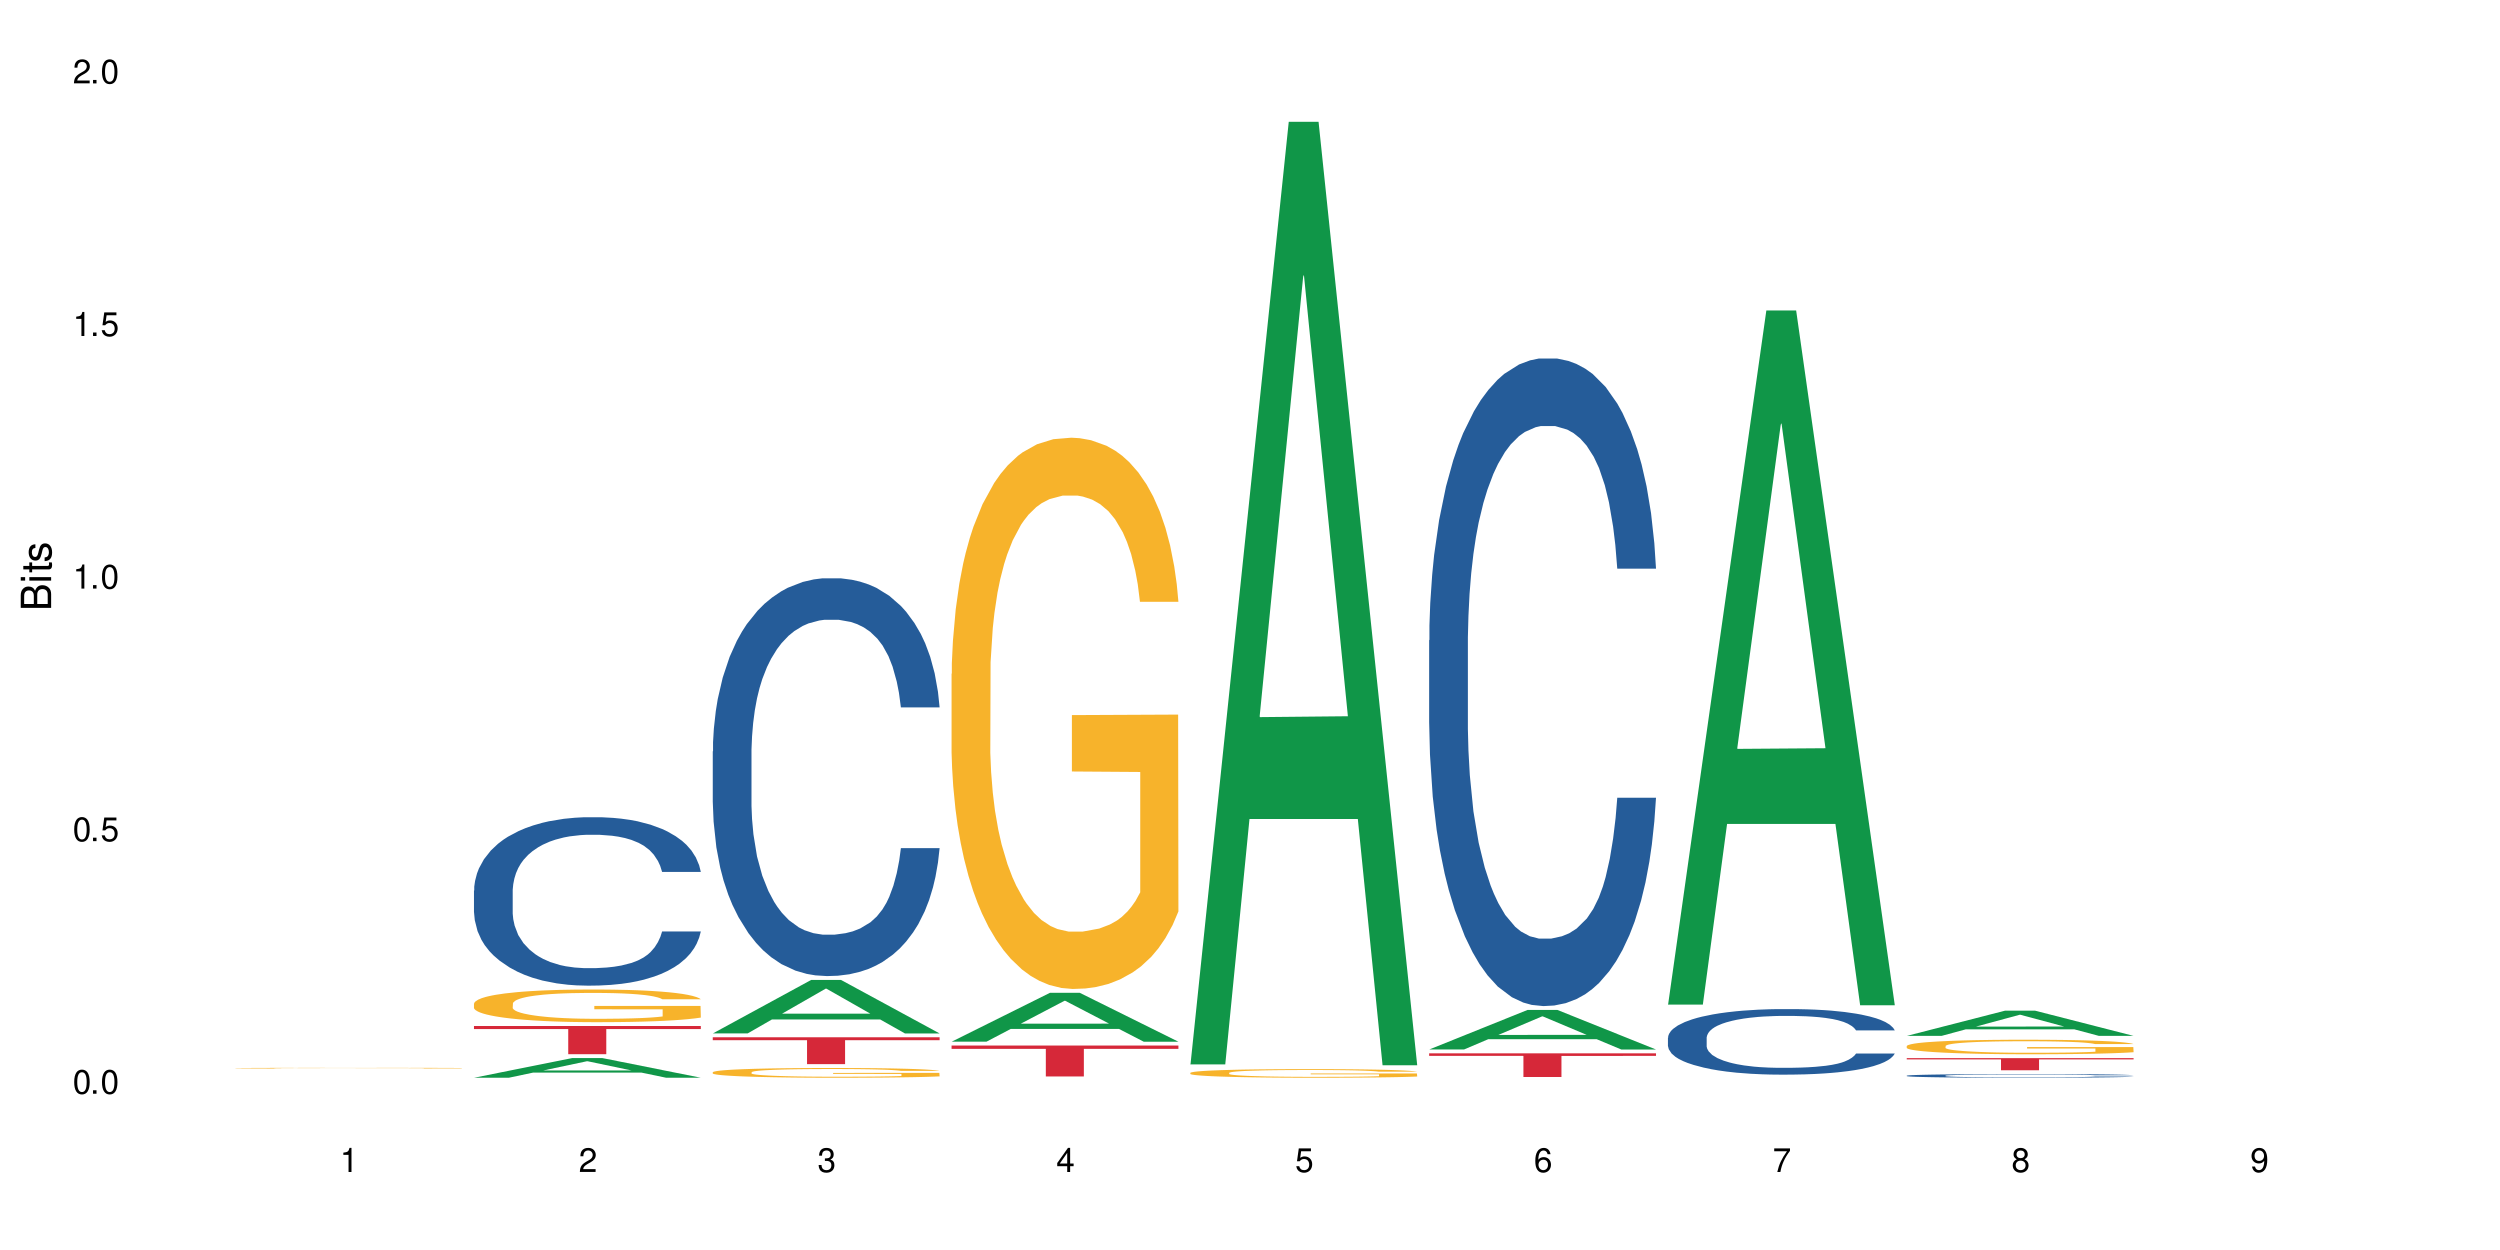 <?xml version="1.0" encoding="UTF-8"?>
<svg xmlns="http://www.w3.org/2000/svg" xmlns:xlink="http://www.w3.org/1999/xlink" width="720" height="360" viewBox="0 0 720 360">
<defs>
<g>
<g id="glyph-0-0">
</g>
<g id="glyph-0-1">
<path d="M 2.641 -6.938 C 2 -6.938 1.422 -6.656 1.078 -6.172 C 0.641 -5.562 0.406 -4.641 0.406 -3.359 C 0.406 -1.016 1.188 0.219 2.641 0.219 C 4.078 0.219 4.859 -1.016 4.859 -3.297 C 4.859 -4.641 4.656 -5.547 4.203 -6.172 C 3.844 -6.656 3.281 -6.938 2.641 -6.938 Z M 2.641 -6.188 C 3.547 -6.188 4 -5.25 4 -3.375 C 4 -1.406 3.562 -0.484 2.625 -0.484 C 1.734 -0.484 1.281 -1.438 1.281 -3.344 C 1.281 -5.25 1.734 -6.188 2.641 -6.188 Z M 2.641 -6.188 "/>
</g>
<g id="glyph-0-2">
<path d="M 1.828 -1 L 0.828 -1 L 0.828 0 L 1.828 0 Z M 1.828 -1 "/>
</g>
<g id="glyph-0-3">
<path d="M 4.562 -6.797 L 1.062 -6.797 L 0.547 -3.094 L 1.328 -3.094 C 1.719 -3.562 2.047 -3.734 2.578 -3.734 C 3.484 -3.734 4.062 -3.109 4.062 -2.094 C 4.062 -1.125 3.484 -0.531 2.578 -0.531 C 1.828 -0.531 1.375 -0.906 1.188 -1.672 L 0.328 -1.672 C 0.453 -1.109 0.547 -0.844 0.75 -0.594 C 1.125 -0.078 1.828 0.219 2.594 0.219 C 3.969 0.219 4.922 -0.781 4.922 -2.219 C 4.922 -3.562 4.031 -4.484 2.719 -4.484 C 2.25 -4.484 1.859 -4.359 1.469 -4.062 L 1.734 -5.969 L 4.562 -5.969 Z M 4.562 -6.797 "/>
</g>
<g id="glyph-0-4">
<path d="M 2.484 -4.938 L 2.484 0 L 3.328 0 L 3.328 -6.938 L 2.766 -6.938 C 2.469 -5.875 2.281 -5.734 0.984 -5.562 L 0.984 -4.938 Z M 2.484 -4.938 "/>
</g>
<g id="glyph-0-5">
<path d="M 4.859 -0.828 L 1.281 -0.828 C 1.359 -1.406 1.672 -1.781 2.5 -2.281 L 3.469 -2.828 C 4.406 -3.344 4.906 -4.062 4.906 -4.906 C 4.906 -5.484 4.672 -6.031 4.266 -6.406 C 3.859 -6.766 3.375 -6.938 2.719 -6.938 C 1.859 -6.938 1.219 -6.625 0.844 -6.031 C 0.609 -5.672 0.5 -5.234 0.484 -4.531 L 1.328 -4.531 C 1.359 -5.016 1.406 -5.281 1.531 -5.516 C 1.75 -5.938 2.188 -6.203 2.703 -6.203 C 3.469 -6.203 4.031 -5.641 4.031 -4.891 C 4.031 -4.344 3.719 -3.859 3.125 -3.516 L 2.234 -3 C 0.812 -2.172 0.406 -1.531 0.328 -0.016 L 4.859 -0.016 Z M 4.859 -0.828 "/>
</g>
<g id="glyph-0-6">
<path d="M 2.125 -3.188 L 2.578 -3.188 C 3.5 -3.188 3.984 -2.766 3.984 -1.922 C 3.984 -1.062 3.469 -0.531 2.594 -0.531 C 1.656 -0.531 1.203 -1 1.156 -2.016 L 0.312 -2.016 C 0.344 -1.453 0.438 -1.094 0.609 -0.781 C 0.953 -0.109 1.625 0.219 2.547 0.219 C 3.953 0.219 4.859 -0.625 4.859 -1.938 C 4.859 -2.828 4.516 -3.297 3.703 -3.594 C 4.344 -3.844 4.656 -4.328 4.656 -5.031 C 4.656 -6.219 3.875 -6.938 2.578 -6.938 C 1.203 -6.938 0.484 -6.172 0.453 -4.703 L 1.297 -4.703 C 1.312 -5.125 1.344 -5.359 1.453 -5.578 C 1.641 -5.969 2.062 -6.203 2.594 -6.203 C 3.344 -6.203 3.797 -5.75 3.797 -5 C 3.797 -4.516 3.609 -4.219 3.25 -4.047 C 3.016 -3.953 2.703 -3.922 2.125 -3.906 Z M 2.125 -3.188 "/>
</g>
<g id="glyph-0-7">
<path d="M 3.141 -1.672 L 3.141 0 L 3.984 0 L 3.984 -1.672 L 4.984 -1.672 L 4.984 -2.438 L 3.984 -2.438 L 3.984 -6.938 L 3.359 -6.938 L 0.266 -2.578 L 0.266 -1.672 Z M 3.141 -2.438 L 1 -2.438 L 3.141 -5.5 Z M 3.141 -2.438 "/>
</g>
<g id="glyph-0-8">
<path d="M 4.781 -5.125 C 4.609 -6.266 3.891 -6.938 2.844 -6.938 C 2.094 -6.938 1.422 -6.578 1.031 -5.953 C 0.594 -5.266 0.406 -4.422 0.406 -3.172 C 0.406 -2 0.578 -1.25 0.984 -0.641 C 1.359 -0.078 1.953 0.219 2.703 0.219 C 3.984 0.219 4.922 -0.75 4.922 -2.094 C 4.922 -3.375 4.062 -4.281 2.844 -4.281 C 2.172 -4.281 1.641 -4.031 1.281 -3.516 C 1.281 -5.234 1.828 -6.188 2.797 -6.188 C 3.391 -6.188 3.797 -5.797 3.938 -5.125 Z M 2.734 -3.531 C 3.547 -3.531 4.062 -2.953 4.062 -2.031 C 4.062 -1.156 3.484 -0.531 2.703 -0.531 C 1.922 -0.531 1.328 -1.188 1.328 -2.078 C 1.328 -2.938 1.906 -3.531 2.734 -3.531 Z M 2.734 -3.531 "/>
</g>
<g id="glyph-0-9">
<path d="M 4.984 -6.797 L 0.438 -6.797 L 0.438 -5.969 L 4.109 -5.969 C 2.5 -3.656 1.828 -2.234 1.328 0 L 2.219 0 C 2.594 -2.172 3.453 -4.047 4.984 -6.094 Z M 4.984 -6.797 "/>
</g>
<g id="glyph-0-10">
<path d="M 3.75 -3.656 C 4.469 -4.094 4.688 -4.438 4.688 -5.078 C 4.688 -6.172 3.844 -6.938 2.641 -6.938 C 1.438 -6.938 0.594 -6.172 0.594 -5.094 C 0.594 -4.438 0.812 -4.094 1.516 -3.656 C 0.734 -3.266 0.359 -2.703 0.359 -1.922 C 0.359 -0.656 1.281 0.219 2.641 0.219 C 3.984 0.219 4.922 -0.656 4.922 -1.922 C 4.922 -2.703 4.531 -3.266 3.75 -3.656 Z M 2.641 -6.188 C 3.359 -6.188 3.812 -5.75 3.812 -5.062 C 3.812 -4.406 3.344 -3.984 2.641 -3.984 C 1.922 -3.984 1.453 -4.406 1.453 -5.078 C 1.453 -5.75 1.922 -6.188 2.641 -6.188 Z M 2.641 -3.266 C 3.484 -3.266 4.062 -2.719 4.062 -1.906 C 4.062 -1.078 3.484 -0.531 2.625 -0.531 C 1.797 -0.531 1.219 -1.094 1.219 -1.906 C 1.219 -2.719 1.781 -3.266 2.641 -3.266 Z M 2.641 -3.266 "/>
</g>
<g id="glyph-0-11">
<path d="M 0.516 -1.578 C 0.672 -0.453 1.406 0.219 2.438 0.219 C 3.188 0.219 3.859 -0.141 4.266 -0.766 C 4.688 -1.453 4.891 -2.297 4.891 -3.547 C 4.891 -4.719 4.703 -5.453 4.312 -6.078 C 3.938 -6.641 3.344 -6.938 2.594 -6.938 C 1.297 -6.938 0.359 -5.969 0.359 -4.625 C 0.359 -3.344 1.234 -2.453 2.453 -2.453 C 3.094 -2.453 3.578 -2.672 4.016 -3.203 C 4 -1.484 3.469 -0.531 2.5 -0.531 C 1.906 -0.531 1.484 -0.906 1.359 -1.578 Z M 2.578 -6.203 C 3.375 -6.203 3.969 -5.531 3.969 -4.641 C 3.969 -3.797 3.391 -3.188 2.547 -3.188 C 1.734 -3.188 1.234 -3.766 1.234 -4.688 C 1.234 -5.562 1.797 -6.203 2.578 -6.203 Z M 2.578 -6.203 "/>
</g>
<g id="glyph-1-0">
</g>
<g id="glyph-1-1">
<path d="M 0 -0.953 L 0 -4.891 C 0 -5.719 -0.234 -6.344 -0.734 -6.797 C -1.188 -7.234 -1.812 -7.469 -2.5 -7.469 C -3.547 -7.469 -4.188 -7 -4.625 -5.875 C -4.984 -6.688 -5.625 -7.094 -6.531 -7.094 C -7.172 -7.094 -7.734 -6.859 -8.141 -6.391 C -8.562 -5.922 -8.75 -5.344 -8.75 -4.5 L -8.75 -0.953 Z M -4.984 -2.062 L -7.766 -2.062 L -7.766 -4.219 C -7.766 -4.844 -7.688 -5.203 -7.453 -5.5 C -7.219 -5.812 -6.859 -5.969 -6.375 -5.969 C -5.891 -5.969 -5.531 -5.812 -5.297 -5.5 C -5.062 -5.203 -4.984 -4.844 -4.984 -4.219 Z M -0.984 -2.062 L -4 -2.062 L -4 -4.781 C -4 -5.766 -3.438 -6.359 -2.484 -6.359 C -1.547 -6.359 -0.984 -5.766 -0.984 -4.781 Z M -0.984 -2.062 "/>
</g>
<g id="glyph-1-2">
<path d="M -6.281 -1.797 L -6.281 -0.797 L 0 -0.797 L 0 -1.797 Z M -8.75 -1.797 L -8.75 -0.797 L -7.484 -0.797 L -7.484 -1.797 Z M -8.75 -1.797 "/>
</g>
<g id="glyph-1-3">
<path d="M -6.281 -3.047 L -6.281 -2.016 L -8.016 -2.016 L -8.016 -1.016 L -6.281 -1.016 L -6.281 -0.172 L -5.469 -0.172 L -5.469 -1.016 L -0.719 -1.016 C -0.078 -1.016 0.281 -1.453 0.281 -2.234 C 0.281 -2.5 0.25 -2.719 0.188 -3.047 L -0.641 -3.047 C -0.609 -2.906 -0.594 -2.766 -0.594 -2.562 C -0.594 -2.141 -0.719 -2.016 -1.156 -2.016 L -5.469 -2.016 L -5.469 -3.047 Z M -6.281 -3.047 "/>
</g>
<g id="glyph-1-4">
<path d="M -4.531 -5.25 C -5.766 -5.25 -6.469 -4.422 -6.469 -2.969 C -6.469 -1.516 -5.719 -0.562 -4.547 -0.562 C -3.562 -0.562 -3.094 -1.062 -2.734 -2.562 L -2.516 -3.484 C -2.344 -4.188 -2.094 -4.469 -1.641 -4.469 C -1.047 -4.469 -0.641 -3.875 -0.641 -3 C -0.641 -2.453 -0.797 -2 -1.062 -1.75 C -1.25 -1.594 -1.422 -1.531 -1.875 -1.469 L -1.875 -0.406 C -0.422 -0.453 0.281 -1.266 0.281 -2.922 C 0.281 -4.5 -0.5 -5.516 -1.719 -5.516 C -2.656 -5.516 -3.172 -4.984 -3.469 -3.734 L -3.703 -2.766 C -3.891 -1.953 -4.156 -1.609 -4.594 -1.609 C -5.188 -1.609 -5.547 -2.125 -5.547 -2.938 C -5.547 -3.75 -5.203 -4.172 -4.531 -4.203 Z M -4.531 -5.25 "/>
</g>
</g>
</defs>
<rect x="-72" y="-36" width="864" height="432" fill="rgb(100%, 100%, 100%)" fill-opacity="1"/>
<path fill-rule="nonzero" fill="rgb(96.863%, 70.196%, 16.863%)" fill-opacity="1" d="M 67.73 307.629 L 67.812 307.629 L 67.812 307.625 L 68.129 307.613 L 68.926 307.602 L 69.961 307.59 L 71.078 307.582 L 71.793 307.578 L 72.988 307.57 L 74.023 307.566 L 76.656 307.559 L 80 307.547 L 81.832 307.543 L 83.906 307.539 L 86.852 307.535 L 88.207 307.535 L 92.352 307.531 L 97.051 307.531 L 102.23 307.527 L 104.621 307.531 L 112.348 307.531 L 114.898 307.535 L 116.891 307.535 L 118.961 307.539 L 121.512 307.543 L 123.902 307.547 L 125.816 307.555 L 127.727 307.559 L 129.32 307.566 L 130.676 307.574 L 131.871 307.582 L 132.586 307.59 L 133.066 307.598 L 121.988 307.598 L 121.352 307.59 L 120.637 307.586 L 119.441 307.578 L 117.051 307.57 L 114.82 307.562 L 112.906 307.559 L 110.516 307.559 L 108.207 307.555 L 93.707 307.555 L 92.113 307.559 L 89.879 307.562 L 88.527 307.562 L 87.73 307.566 L 85.34 307.57 L 83.746 307.578 L 82.871 307.582 L 81.754 307.59 L 80.957 307.594 L 80.082 307.602 L 79.602 307.609 L 78.965 307.621 L 78.887 307.66 L 79.125 307.668 L 79.602 307.676 L 80.238 307.684 L 82.152 307.699 L 83.824 307.707 L 85.258 307.711 L 86.375 307.715 L 88.527 307.723 L 89.402 307.723 L 91.473 307.727 L 93.625 307.73 L 96.254 307.734 L 110.277 307.734 L 113.305 307.73 L 116.73 307.73 L 118.406 307.727 L 119.602 307.727 L 120.715 307.723 L 122.07 307.719 L 122.07 307.668 L 102.391 307.668 L 102.391 307.645 L 132.984 307.645 L 133.066 307.727 L 131.391 307.73 L 129.32 307.738 L 127.328 307.742 L 125.258 307.746 L 122.309 307.75 L 119.918 307.754 L 116.254 307.754 L 112.906 307.758 L 95.855 307.758 L 93.066 307.754 L 90.52 307.754 L 87.969 307.75 L 84.781 307.746 L 82.711 307.742 L 78.406 307.734 L 76.496 307.727 L 75.219 307.723 L 73.945 307.719 L 72.59 307.711 L 71.316 307.703 L 70.359 307.699 L 69.484 307.691 L 68.211 307.676 L 67.891 307.668 L 67.73 307.66 Z M 67.73 307.629 "/>
<path fill-rule="nonzero" fill="rgb(6.275%, 58.824%, 28.235%)" fill-opacity="1" d="M 136.504 310.387 L 136.574 310.379 L 164.844 304.715 L 173.43 304.715 L 201.836 310.391 L 191.855 310.391 L 184.738 308.91 L 153.535 308.91 L 146.555 310.387 L 136.504 310.387 L 156.535 308.297 L 181.875 308.289 L 169.242 305.641 L 169.102 305.637 L 168.961 305.652 L 156.469 308.289 L 156.535 308.297 Z M 136.504 310.387 "/>
<path fill-rule="nonzero" fill="rgb(14.51%, 36.078%, 60%)" fill-opacity="1" d="M 136.504 256.477 L 136.582 256.434 L 136.582 255.367 L 136.824 253.684 L 137.379 251.555 L 137.938 250.094 L 139.371 247.477 L 141.363 244.949 L 143.434 243 L 144.949 241.848 L 146.305 240.961 L 149.41 239.32 L 151.402 238.477 L 153.555 237.723 L 156.184 236.969 L 158.098 236.527 L 162.398 235.816 L 165.586 235.508 L 168.055 235.375 L 173.395 235.375 L 176.582 235.551 L 178.891 235.773 L 181.441 236.129 L 183.594 236.527 L 187.336 237.504 L 190.684 238.742 L 192.195 239.453 L 194.586 240.828 L 196.418 242.156 L 197.695 243.309 L 199.129 244.949 L 200.402 246.945 L 201.359 249.207 L 201.836 251.113 L 190.684 251.113 L 190.125 249.34 L 189.488 247.965 L 188.293 246.148 L 187.098 244.863 L 185.426 243.574 L 183.91 242.734 L 181.84 241.891 L 180.008 241.359 L 178.094 240.961 L 176.262 240.695 L 172.758 240.43 L 168.691 240.43 L 167.18 240.516 L 164.07 240.871 L 162.398 241.184 L 160.008 241.805 L 158.336 242.379 L 156.344 243.266 L 154.988 244.02 L 153.316 245.172 L 152.121 246.191 L 150.766 247.656 L 149.969 248.762 L 149.25 250.004 L 148.613 251.469 L 148.137 253.02 L 147.816 254.66 L 147.66 256.254 L 147.66 263.125 L 147.816 264.723 L 148.215 266.586 L 149.25 269.289 L 150.766 271.637 L 152.52 273.5 L 154.191 274.832 L 155.148 275.449 L 156.422 276.16 L 158.414 277.047 L 161.281 277.934 L 162.957 278.289 L 165.504 278.645 L 168.137 278.82 L 171.641 278.82 L 174.746 278.645 L 176.82 278.422 L 178.973 278.066 L 181.918 277.312 L 183.75 276.602 L 185.344 275.762 L 186.539 274.918 L 187.336 274.211 L 188.531 272.836 L 189.488 271.328 L 190.203 269.777 L 190.684 268.27 L 201.836 268.27 L 201.359 270.043 L 200.645 271.77 L 199.926 273.059 L 198.809 274.609 L 197.535 275.984 L 195.703 277.535 L 194.188 278.555 L 192.195 279.664 L 190.363 280.504 L 188.371 281.258 L 185.426 282.145 L 183.512 282.59 L 181.441 282.988 L 178.973 283.344 L 175.863 283.652 L 172.516 283.828 L 169.41 283.875 L 166.062 283.785 L 163.594 283.609 L 160.328 283.207 L 156.262 282.41 L 153.316 281.57 L 151.004 280.727 L 149.012 279.84 L 146.781 278.645 L 143.914 276.691 L 142.16 275.184 L 140.965 273.945 L 139.609 272.215 L 138.656 270.664 L 137.539 268.18 L 136.742 265.031 L 136.504 262.594 Z M 136.504 256.477 "/>
<path fill-rule="nonzero" fill="rgb(96.863%, 70.196%, 16.863%)" fill-opacity="1" d="M 136.504 289.008 L 136.582 289 L 136.582 288.828 L 136.902 288.441 L 137.699 287.91 L 138.734 287.473 L 139.852 287.129 L 140.566 286.949 L 141.762 286.691 L 142.797 286.5 L 145.426 286.113 L 148.773 285.754 L 150.605 285.598 L 152.68 285.453 L 155.625 285.289 L 156.98 285.23 L 161.125 285.09 L 165.824 285.004 L 171.004 284.98 L 173.395 284.988 L 176.66 285.023 L 181.121 285.117 L 183.672 285.203 L 185.664 285.289 L 187.734 285.402 L 190.285 285.574 L 192.676 285.777 L 194.586 285.984 L 196.5 286.242 L 198.094 286.52 L 199.449 286.82 L 200.645 287.18 L 201.359 287.48 L 201.836 287.781 L 190.762 287.781 L 190.125 287.48 L 189.41 287.25 L 188.215 286.965 L 187.02 286.758 L 185.824 286.594 L 183.594 286.371 L 181.68 286.234 L 179.289 286.113 L 176.98 286.035 L 174.348 285.984 L 172.758 285.969 L 168.535 285.969 L 164.707 286.027 L 162.477 286.098 L 160.883 286.164 L 158.652 286.293 L 157.301 286.398 L 156.504 286.465 L 154.113 286.734 L 152.52 286.973 L 151.641 287.137 L 150.527 287.395 L 149.73 287.625 L 148.852 287.969 L 148.375 288.227 L 147.738 288.812 L 147.66 290.359 L 147.898 290.684 L 148.375 291.039 L 149.012 291.348 L 149.969 291.672 L 150.926 291.922 L 152.598 292.258 L 154.031 292.48 L 155.148 292.629 L 157.301 292.859 L 158.176 292.938 L 160.246 293.09 L 162.398 293.211 L 165.027 293.316 L 167.02 293.367 L 170.207 293.41 L 174.27 293.41 L 179.051 293.359 L 182.078 293.289 L 184.148 293.219 L 185.504 293.16 L 187.176 293.066 L 188.371 292.98 L 189.488 292.887 L 190.844 292.738 L 190.844 290.684 L 171.164 290.676 L 171.164 289.715 L 201.758 289.707 L 201.836 293.066 L 200.164 293.297 L 198.094 293.52 L 196.102 293.691 L 194.031 293.84 L 191.082 294.004 L 188.691 294.105 L 185.027 294.227 L 181.68 294.305 L 178.176 294.355 L 175.066 294.379 L 171.402 294.391 L 168.137 294.371 L 164.629 294.32 L 161.84 294.25 L 159.289 294.164 L 156.742 294.055 L 153.555 293.875 L 151.484 293.727 L 149.332 293.547 L 147.18 293.332 L 145.27 293.102 L 143.992 292.918 L 142.719 292.715 L 141.363 292.457 L 140.09 292.164 L 139.133 291.898 L 138.258 291.598 L 137.617 291.312 L 136.98 290.926 L 136.664 290.617 L 136.504 290.352 Z M 136.504 289.008 "/>
<path fill-rule="nonzero" fill="rgb(83.922%, 15.686%, 22.353%)" fill-opacity="1" d="M 136.504 295.496 L 201.836 295.496 L 201.836 296.363 L 174.609 296.371 L 174.609 303.609 L 163.652 303.609 L 163.652 296.379 L 163.496 296.363 L 136.504 296.363 Z M 136.504 295.496 "/>
<path fill-rule="nonzero" fill="rgb(6.275%, 58.824%, 28.235%)" fill-opacity="1" d="M 205.277 297.621 L 205.348 297.605 L 233.617 282.219 L 242.203 282.219 L 270.609 297.637 L 260.629 297.637 L 253.508 293.613 L 222.309 293.613 L 215.328 297.621 L 205.277 297.621 L 225.309 291.945 L 250.648 291.934 L 238.012 284.738 L 237.875 284.723 L 237.734 284.766 L 225.238 291.934 L 225.309 291.945 Z M 205.277 297.621 "/>
<path fill-rule="nonzero" fill="rgb(14.51%, 36.078%, 60%)" fill-opacity="1" d="M 205.277 216.402 L 205.355 216.297 L 205.355 213.785 L 205.594 209.805 L 206.152 204.777 L 206.711 201.324 L 208.145 195.145 L 210.137 189.176 L 212.207 184.57 L 213.723 181.848 L 215.078 179.754 L 218.184 175.879 L 220.176 173.887 L 222.328 172.109 L 224.957 170.328 L 226.867 169.281 L 231.172 167.605 L 234.359 166.871 L 236.828 166.559 L 242.168 166.559 L 245.352 166.977 L 247.664 167.5 L 250.215 168.34 L 252.363 169.281 L 256.109 171.586 L 259.457 174.516 L 260.969 176.191 L 263.359 179.438 L 265.191 182.578 L 266.469 185.301 L 267.902 189.176 L 269.176 193.887 L 270.133 199.23 L 270.609 203.73 L 259.457 203.73 L 258.898 199.543 L 258.262 196.297 L 257.066 192.004 L 255.871 188.969 L 254.195 185.93 L 252.684 183.941 L 250.613 181.953 L 248.777 180.695 L 246.867 179.754 L 245.035 179.125 L 241.527 178.496 L 237.465 178.496 L 235.953 178.707 L 232.844 179.543 L 231.172 180.277 L 228.781 181.742 L 227.109 183.102 L 225.117 185.199 L 223.762 186.977 L 222.09 189.699 L 220.895 192.109 L 219.539 195.562 L 218.742 198.18 L 218.023 201.113 L 217.387 204.57 L 216.91 208.234 L 216.59 212.109 L 216.43 215.879 L 216.43 232.109 L 216.59 235.879 L 216.988 240.277 L 218.023 246.664 L 219.539 252.211 L 221.293 256.609 L 222.965 259.754 L 223.922 261.219 L 225.195 262.895 L 227.188 264.988 L 230.055 267.082 L 231.73 267.918 L 234.277 268.758 L 236.906 269.176 L 240.414 269.176 L 243.52 268.758 L 245.594 268.234 L 247.742 267.395 L 250.691 265.617 L 252.523 263.941 L 254.117 261.949 L 255.312 259.961 L 256.109 258.285 L 257.305 255.039 L 258.262 251.48 L 258.977 247.816 L 259.457 244.254 L 270.609 244.254 L 270.133 248.441 L 269.414 252.527 L 268.699 255.562 L 267.582 259.227 L 266.309 262.473 L 264.477 266.141 L 262.961 268.547 L 260.969 271.164 L 259.137 273.156 L 257.145 274.934 L 254.195 277.031 L 252.285 278.078 L 250.215 279.02 L 247.742 279.855 L 244.637 280.59 L 241.289 281.008 L 238.184 281.113 L 234.836 280.902 L 232.367 280.484 L 229.098 279.543 L 225.035 277.656 L 222.09 275.668 L 219.777 273.68 L 217.785 271.586 L 215.555 268.758 L 212.688 264.148 L 210.934 260.59 L 209.738 257.656 L 208.383 253.574 L 207.426 249.91 L 206.312 244.047 L 205.516 236.609 L 205.277 230.852 Z M 205.277 216.402 "/>
<path fill-rule="nonzero" fill="rgb(96.863%, 70.196%, 16.863%)" fill-opacity="1" d="M 205.277 308.785 L 205.355 308.781 L 205.355 308.73 L 205.676 308.617 L 206.473 308.457 L 207.508 308.328 L 208.621 308.223 L 209.34 308.172 L 210.535 308.094 L 211.57 308.035 L 214.199 307.922 L 217.547 307.812 L 219.379 307.77 L 221.449 307.723 L 224.398 307.676 L 225.754 307.656 L 229.895 307.617 L 234.598 307.59 L 239.777 307.582 L 242.168 307.586 L 245.434 307.598 L 249.895 307.625 L 252.445 307.648 L 254.438 307.676 L 256.508 307.707 L 259.059 307.762 L 261.449 307.82 L 263.359 307.883 L 265.273 307.961 L 266.867 308.043 L 268.219 308.133 L 269.414 308.238 L 270.133 308.328 L 270.609 308.418 L 259.535 308.418 L 258.898 308.328 L 258.18 308.262 L 256.984 308.176 L 255.789 308.113 L 254.594 308.066 L 252.363 308 L 250.453 307.957 L 248.062 307.922 L 245.75 307.898 L 243.121 307.883 L 241.527 307.879 L 237.305 307.879 L 233.48 307.895 L 231.25 307.918 L 229.656 307.938 L 227.426 307.977 L 226.07 308.008 L 225.273 308.027 L 222.883 308.105 L 221.293 308.18 L 220.414 308.227 L 219.301 308.305 L 218.504 308.371 L 217.625 308.477 L 217.148 308.551 L 216.512 308.727 L 216.43 309.188 L 216.672 309.285 L 217.148 309.391 L 217.785 309.484 L 218.742 309.582 L 219.699 309.656 L 221.371 309.754 L 222.805 309.82 L 223.922 309.863 L 226.07 309.934 L 226.949 309.957 L 229.02 310.004 L 231.172 310.039 L 233.801 310.07 L 235.793 310.086 L 238.98 310.098 L 243.043 310.098 L 247.824 310.082 L 250.852 310.062 L 252.922 310.043 L 254.277 310.023 L 255.949 309.996 L 257.145 309.969 L 258.262 309.941 L 259.613 309.898 L 259.613 309.285 L 239.934 309.281 L 239.934 308.996 L 270.531 308.992 L 270.609 309.996 L 268.938 310.066 L 266.867 310.133 L 264.875 310.184 L 262.801 310.227 L 259.855 310.273 L 257.465 310.305 L 253.801 310.344 L 250.453 310.363 L 246.945 310.379 L 243.84 310.387 L 240.176 310.391 L 236.906 310.387 L 233.402 310.371 L 230.613 310.352 L 228.062 310.324 L 225.516 310.289 L 222.328 310.238 L 220.254 310.191 L 218.105 310.141 L 215.953 310.074 L 214.039 310.008 L 212.766 309.953 L 211.492 309.891 L 210.137 309.812 L 208.863 309.727 L 207.906 309.648 L 207.027 309.559 L 206.391 309.473 L 205.754 309.355 L 205.438 309.266 L 205.277 309.188 Z M 205.277 308.785 "/>
<path fill-rule="nonzero" fill="rgb(83.922%, 15.686%, 22.353%)" fill-opacity="1" d="M 205.277 298.742 L 270.609 298.742 L 270.609 299.57 L 243.383 299.578 L 243.383 306.477 L 232.426 306.477 L 232.426 299.586 L 232.266 299.57 L 205.277 299.57 Z M 205.277 298.742 "/>
<path fill-rule="nonzero" fill="rgb(6.275%, 58.824%, 28.235%)" fill-opacity="1" d="M 274.051 300.004 L 274.117 299.988 L 302.387 285.93 L 310.973 285.93 L 339.383 300.016 L 329.402 300.016 L 322.281 296.34 L 291.082 296.34 L 284.102 300.004 L 274.051 300.004 L 294.082 294.82 L 319.422 294.805 L 306.785 288.23 L 306.645 288.219 L 306.508 288.258 L 294.012 294.805 L 294.082 294.82 Z M 274.051 300.004 "/>
<path fill-rule="nonzero" fill="rgb(96.863%, 70.196%, 16.863%)" fill-opacity="1" d="M 274.051 194.059 L 274.129 193.914 L 274.129 191.012 L 274.449 184.488 L 275.246 175.5 L 276.281 168.105 L 277.395 162.305 L 278.113 159.258 L 279.309 154.91 L 280.344 151.719 L 282.973 145.195 L 286.32 139.105 L 288.152 136.496 L 290.223 134.031 L 293.172 131.273 L 294.527 130.262 L 298.668 127.941 L 303.371 126.488 L 308.547 126.055 L 310.938 126.199 L 314.207 126.781 L 318.668 128.375 L 321.219 129.824 L 323.207 131.273 L 325.281 133.16 L 327.832 136.059 L 330.219 139.539 L 332.133 143.02 L 334.043 147.371 L 335.637 152.008 L 336.992 157.086 L 338.188 163.176 L 338.906 168.25 L 339.383 173.324 L 328.309 173.324 L 327.672 168.25 L 326.953 164.332 L 325.758 159.551 L 324.562 156.07 L 323.367 153.312 L 321.137 149.543 L 319.227 147.223 L 316.836 145.195 L 314.523 143.891 L 311.895 143.02 L 310.301 142.73 L 306.078 142.73 L 302.254 143.746 L 300.023 144.906 L 298.43 146.062 L 296.199 148.238 L 294.844 149.98 L 294.047 151.141 L 291.656 155.633 L 290.062 159.695 L 289.188 162.449 L 288.07 166.797 L 287.273 170.715 L 286.398 176.512 L 285.922 180.863 L 285.285 190.723 L 285.203 216.824 L 285.441 222.332 L 285.922 228.277 L 286.559 233.496 L 287.516 239.008 L 288.469 243.211 L 290.145 248.867 L 291.578 252.637 L 292.691 255.102 L 294.844 259.016 L 295.723 260.32 L 297.793 262.93 L 299.945 264.961 L 302.574 266.699 L 304.566 267.57 L 307.75 268.297 L 311.816 268.297 L 316.598 267.426 L 319.625 266.266 L 321.695 265.105 L 323.051 264.09 L 324.723 262.496 L 325.918 261.047 L 327.035 259.449 L 328.387 256.984 L 328.387 222.332 L 308.707 222.188 L 308.707 205.949 L 339.305 205.801 L 339.383 262.496 L 337.711 266.41 L 335.637 270.18 L 333.645 273.082 L 331.574 275.547 L 328.625 278.301 L 326.238 280.039 L 322.57 282.07 L 319.227 283.375 L 315.719 284.246 L 312.613 284.68 L 308.945 284.824 L 305.68 284.535 L 302.176 283.664 L 299.387 282.504 L 296.836 281.055 L 294.285 279.172 L 291.102 276.125 L 289.027 273.66 L 286.875 270.617 L 284.727 266.992 L 282.812 263.074 L 281.539 260.031 L 280.266 256.551 L 278.91 252.203 L 277.633 247.27 L 276.68 242.777 L 275.801 237.703 L 275.164 232.918 L 274.527 226.391 L 274.207 221.172 L 274.051 216.676 Z M 274.051 194.059 "/>
<path fill-rule="nonzero" fill="rgb(83.922%, 15.686%, 22.353%)" fill-opacity="1" d="M 274.051 301.121 L 339.383 301.121 L 339.383 302.074 L 312.152 302.082 L 312.152 310.02 L 301.199 310.02 L 301.199 302.09 L 301.039 302.074 L 274.051 302.074 Z M 274.051 301.121 "/>
<path fill-rule="nonzero" fill="rgb(6.275%, 58.824%, 28.235%)" fill-opacity="1" d="M 342.82 306.543 L 342.891 306.285 L 371.16 35.086 L 379.746 35.086 L 408.156 306.797 L 398.176 306.797 L 391.055 235.871 L 359.852 235.871 L 352.875 306.543 L 342.82 306.543 L 362.855 206.531 L 388.191 206.277 L 375.559 79.48 L 375.418 79.223 L 375.281 79.988 L 362.785 206.277 L 362.855 206.531 Z M 342.82 306.543 "/>
<path fill-rule="nonzero" fill="rgb(96.863%, 70.196%, 16.863%)" fill-opacity="1" d="M 342.82 308.969 L 342.902 308.965 L 342.902 308.922 L 343.219 308.82 L 344.016 308.676 L 345.051 308.562 L 346.168 308.473 L 346.887 308.422 L 348.082 308.355 L 349.117 308.305 L 351.746 308.203 L 355.094 308.109 L 356.926 308.066 L 358.996 308.027 L 361.945 307.984 L 363.297 307.969 L 367.441 307.934 L 372.141 307.91 L 377.32 307.902 L 379.711 307.906 L 382.977 307.914 L 387.441 307.938 L 389.988 307.961 L 391.98 307.984 L 394.055 308.016 L 396.602 308.059 L 398.992 308.113 L 400.906 308.168 L 402.816 308.238 L 404.41 308.309 L 405.766 308.391 L 406.961 308.484 L 407.68 308.562 L 408.156 308.645 L 397.082 308.645 L 396.445 308.562 L 395.727 308.504 L 394.531 308.43 L 393.336 308.375 L 392.141 308.332 L 389.91 308.27 L 387.996 308.234 L 385.609 308.203 L 383.297 308.184 L 380.668 308.168 L 379.074 308.164 L 374.852 308.164 L 371.027 308.18 L 368.797 308.199 L 367.203 308.215 L 364.973 308.25 L 363.617 308.277 L 362.82 308.297 L 360.43 308.367 L 358.836 308.43 L 357.961 308.473 L 356.844 308.543 L 356.047 308.602 L 355.172 308.695 L 354.695 308.762 L 354.055 308.918 L 353.977 309.324 L 354.215 309.41 L 354.695 309.504 L 355.332 309.586 L 356.285 309.672 L 357.242 309.738 L 358.918 309.828 L 360.352 309.887 L 361.465 309.926 L 363.617 309.984 L 364.492 310.008 L 366.566 310.047 L 368.715 310.078 L 371.344 310.105 L 373.336 310.121 L 376.523 310.133 L 380.59 310.133 L 385.367 310.117 L 388.395 310.102 L 390.469 310.082 L 391.824 310.066 L 393.496 310.039 L 394.691 310.02 L 395.805 309.992 L 397.16 309.953 L 397.16 309.41 L 377.48 309.41 L 377.48 309.156 L 408.074 309.152 L 408.156 310.039 L 406.484 310.102 L 404.41 310.16 L 402.418 310.207 L 400.348 310.246 L 397.398 310.289 L 395.008 310.316 L 391.344 310.348 L 387.996 310.367 L 384.492 310.383 L 381.387 310.387 L 377.719 310.391 L 374.453 310.387 L 370.949 310.371 L 368.16 310.355 L 365.609 310.332 L 363.059 310.301 L 359.871 310.254 L 357.801 310.215 L 355.648 310.168 L 353.5 310.109 L 351.586 310.051 L 350.312 310.004 L 349.035 309.949 L 347.684 309.879 L 346.406 309.801 L 345.449 309.73 L 344.574 309.652 L 343.938 309.578 L 343.301 309.477 L 342.98 309.395 L 342.82 309.324 Z M 342.82 308.969 "/>
<path fill-rule="nonzero" fill="rgb(6.275%, 58.824%, 28.235%)" fill-opacity="1" d="M 411.594 302.25 L 411.664 302.238 L 439.934 290.859 L 448.52 290.859 L 476.93 302.262 L 466.945 302.262 L 459.828 299.285 L 428.625 299.285 L 421.645 302.25 L 411.594 302.25 L 431.629 298.055 L 456.965 298.043 L 444.332 292.723 L 444.191 292.711 L 444.051 292.746 L 431.559 298.043 L 431.629 298.055 Z M 411.594 302.25 "/>
<path fill-rule="nonzero" fill="rgb(14.51%, 36.078%, 60%)" fill-opacity="1" d="M 411.594 184.406 L 411.676 184.234 L 411.676 180.145 L 411.914 173.668 L 412.473 165.484 L 413.027 159.859 L 414.461 149.801 L 416.453 140.086 L 418.527 132.586 L 420.039 128.152 L 421.395 124.742 L 424.5 118.438 L 426.492 115.195 L 428.645 112.301 L 431.273 109.402 L 433.188 107.695 L 437.488 104.969 L 440.676 103.777 L 443.145 103.266 L 448.484 103.266 L 451.672 103.945 L 453.98 104.797 L 456.531 106.164 L 458.684 107.695 L 462.426 111.445 L 465.773 116.219 L 467.289 118.949 L 469.68 124.23 L 471.512 129.348 L 472.785 133.777 L 474.219 140.086 L 475.496 147.758 L 476.449 156.449 L 476.93 163.781 L 465.773 163.781 L 465.215 156.961 L 464.578 151.676 L 463.383 144.688 L 462.188 139.746 L 460.516 134.801 L 459 131.562 L 456.93 128.324 L 455.098 126.277 L 453.184 124.742 L 451.352 123.719 L 447.848 122.699 L 443.785 122.699 L 442.27 123.039 L 439.164 124.402 L 437.488 125.594 L 435.098 127.98 L 433.426 130.199 L 431.434 133.609 L 430.078 136.504 L 428.406 140.938 L 427.211 144.859 L 425.855 150.484 L 425.059 154.746 L 424.344 159.52 L 423.707 165.145 L 423.227 171.109 L 422.91 177.418 L 422.75 183.555 L 422.75 209.977 L 422.91 216.113 L 423.309 223.273 L 424.344 233.672 L 425.855 242.707 L 427.609 249.867 L 429.281 254.98 L 430.238 257.367 L 431.512 260.094 L 433.504 263.504 L 436.375 266.914 L 438.047 268.277 L 440.598 269.641 L 443.227 270.32 L 446.73 270.32 L 449.84 269.641 L 451.91 268.789 L 454.062 267.426 L 457.008 264.527 L 458.844 261.797 L 460.438 258.559 L 461.629 255.32 L 462.426 252.594 L 463.621 247.309 L 464.578 241.512 L 465.297 235.547 L 465.773 229.75 L 476.93 229.75 L 476.449 236.57 L 475.734 243.219 L 475.016 248.16 L 473.902 254.129 L 472.625 259.41 L 470.793 265.379 L 469.281 269.301 L 467.289 273.562 L 465.457 276.801 L 463.465 279.699 L 460.516 283.105 L 458.602 284.812 L 456.531 286.348 L 454.062 287.711 L 450.953 288.902 L 447.609 289.586 L 444.5 289.754 L 441.152 289.414 L 438.684 288.73 L 435.418 287.199 L 431.355 284.129 L 428.406 280.891 L 426.094 277.652 L 424.105 274.242 L 421.871 269.641 L 419.004 262.141 L 417.25 256.344 L 416.055 251.57 L 414.703 244.922 L 413.746 238.957 L 412.629 229.41 L 411.832 217.309 L 411.594 207.93 Z M 411.594 184.406 "/>
<path fill-rule="nonzero" fill="rgb(83.922%, 15.686%, 22.353%)" fill-opacity="1" d="M 411.594 303.367 L 476.93 303.367 L 476.93 304.098 L 449.699 304.102 L 449.699 310.184 L 438.746 310.184 L 438.746 304.109 L 438.586 304.098 L 411.594 304.098 Z M 411.594 303.367 "/>
<path fill-rule="nonzero" fill="rgb(6.275%, 58.824%, 28.235%)" fill-opacity="1" d="M 480.367 289.328 L 480.438 289.141 L 508.707 89.422 L 517.293 89.422 L 545.703 289.516 L 535.719 289.516 L 528.602 237.285 L 497.398 237.285 L 490.418 289.328 L 480.367 289.328 L 500.398 215.676 L 525.738 215.488 L 513.105 122.113 L 512.965 121.926 L 512.824 122.488 L 500.332 215.488 L 500.398 215.676 Z M 480.367 289.328 "/>
<path fill-rule="nonzero" fill="rgb(14.51%, 36.078%, 60%)" fill-opacity="1" d="M 480.367 298.836 L 480.445 298.82 L 480.445 298.406 L 480.688 297.75 L 481.242 296.922 L 481.801 296.352 L 483.234 295.332 L 485.227 294.348 L 487.301 293.59 L 488.812 293.141 L 490.168 292.797 L 493.273 292.156 L 495.266 291.828 L 497.418 291.535 L 500.047 291.242 L 501.961 291.07 L 506.262 290.793 L 509.449 290.672 L 511.918 290.621 L 517.258 290.621 L 520.445 290.691 L 522.754 290.777 L 525.305 290.914 L 527.457 291.07 L 531.199 291.449 L 534.547 291.934 L 536.059 292.207 L 538.449 292.742 L 540.285 293.262 L 541.559 293.711 L 542.992 294.348 L 544.266 295.125 L 545.223 296.008 L 545.703 296.75 L 534.547 296.75 L 533.988 296.059 L 533.352 295.523 L 532.156 294.816 L 530.961 294.316 L 529.289 293.812 L 527.773 293.484 L 525.703 293.16 L 523.871 292.949 L 521.957 292.797 L 520.125 292.691 L 516.621 292.59 L 512.555 292.59 L 511.043 292.625 L 507.934 292.762 L 506.262 292.883 L 503.871 293.125 L 502.199 293.348 L 500.207 293.691 L 498.852 293.988 L 497.18 294.434 L 495.984 294.832 L 494.629 295.402 L 493.832 295.832 L 493.117 296.316 L 492.477 296.887 L 492 297.488 L 491.68 298.129 L 491.523 298.75 L 491.523 301.426 L 491.68 302.047 L 492.078 302.77 L 493.117 303.824 L 494.629 304.738 L 496.383 305.465 L 498.055 305.98 L 499.012 306.223 L 500.285 306.5 L 502.277 306.844 L 505.145 307.191 L 506.82 307.328 L 509.367 307.465 L 512 307.535 L 515.504 307.535 L 518.613 307.465 L 520.684 307.379 L 522.836 307.242 L 525.781 306.949 L 527.613 306.672 L 529.207 306.344 L 530.402 306.016 L 531.199 305.738 L 532.395 305.203 L 533.352 304.617 L 534.07 304.016 L 534.547 303.426 L 545.703 303.426 L 545.223 304.117 L 544.508 304.789 L 543.789 305.293 L 542.672 305.895 L 541.398 306.43 L 539.566 307.035 L 538.051 307.43 L 536.059 307.863 L 534.227 308.191 L 532.234 308.484 L 529.289 308.828 L 527.375 309 L 525.305 309.156 L 522.836 309.297 L 519.727 309.418 L 516.379 309.484 L 513.273 309.504 L 509.926 309.469 L 507.457 309.398 L 504.191 309.242 L 500.125 308.934 L 497.18 308.605 L 494.867 308.277 L 492.875 307.934 L 490.645 307.465 L 487.777 306.707 L 486.023 306.121 L 484.828 305.637 L 483.473 304.965 L 482.52 304.359 L 481.402 303.395 L 480.605 302.168 L 480.367 301.219 Z M 480.367 298.836 "/>
<path fill-rule="nonzero" fill="rgb(6.275%, 58.824%, 28.235%)" fill-opacity="1" d="M 549.141 298.332 L 549.211 298.324 L 577.48 291.066 L 586.066 291.066 L 614.473 298.336 L 604.492 298.336 L 597.371 296.441 L 566.172 296.441 L 559.191 298.332 L 549.141 298.332 L 569.172 295.656 L 594.512 295.648 L 581.875 292.254 L 581.738 292.25 L 581.598 292.27 L 569.102 295.648 L 569.172 295.656 Z M 549.141 298.332 "/>
<path fill-rule="nonzero" fill="rgb(14.51%, 36.078%, 60%)" fill-opacity="1" d="M 549.141 309.793 L 549.219 309.793 L 549.219 309.77 L 549.457 309.73 L 550.016 309.684 L 550.574 309.652 L 552.008 309.594 L 554 309.539 L 556.07 309.496 L 557.586 309.473 L 558.941 309.453 L 562.047 309.418 L 564.039 309.398 L 566.191 309.383 L 568.82 309.367 L 570.73 309.355 L 575.035 309.34 L 578.223 309.332 L 586.031 309.332 L 589.215 309.336 L 591.527 309.34 L 594.078 309.348 L 596.227 309.355 L 599.973 309.379 L 603.32 309.406 L 604.832 309.422 L 607.223 309.449 L 609.055 309.48 L 610.332 309.504 L 611.766 309.539 L 613.039 309.582 L 613.996 309.633 L 614.473 309.676 L 603.32 309.676 L 602.762 309.637 L 602.125 309.605 L 600.93 309.566 L 599.734 309.539 L 598.062 309.512 L 596.547 309.492 L 594.477 309.473 L 592.645 309.461 L 590.73 309.453 L 588.898 309.445 L 585.391 309.441 L 579.816 309.441 L 576.707 309.449 L 575.035 309.457 L 572.645 309.473 L 570.973 309.484 L 568.98 309.504 L 567.625 309.52 L 565.953 309.547 L 564.758 309.566 L 563.402 309.598 L 562.605 309.625 L 561.887 309.652 L 561.25 309.684 L 560.773 309.715 L 560.453 309.754 L 560.293 309.789 L 560.293 309.938 L 560.453 309.973 L 560.852 310.012 L 561.887 310.07 L 563.402 310.125 L 565.156 310.164 L 566.828 310.191 L 567.785 310.207 L 569.059 310.223 L 571.051 310.242 L 573.918 310.262 L 575.594 310.27 L 578.141 310.277 L 580.77 310.281 L 584.277 310.281 L 587.383 310.277 L 589.457 310.273 L 591.605 310.266 L 594.555 310.246 L 596.387 310.23 L 597.98 310.215 L 599.176 310.195 L 599.973 310.18 L 601.168 310.148 L 602.125 310.117 L 602.84 310.082 L 603.32 310.051 L 614.473 310.051 L 613.996 310.09 L 613.277 310.125 L 612.562 310.156 L 611.445 310.188 L 610.172 310.219 L 608.34 310.254 L 606.824 310.273 L 604.832 310.297 L 603 310.316 L 601.008 310.332 L 598.062 310.352 L 596.148 310.363 L 594.078 310.371 L 591.605 310.379 L 588.5 310.387 L 585.152 310.391 L 578.699 310.391 L 576.23 310.387 L 572.965 310.375 L 568.898 310.359 L 565.953 310.34 L 563.641 310.32 L 561.648 310.301 L 559.418 310.277 L 556.551 310.234 L 554.797 310.199 L 553.602 310.172 L 552.246 310.137 L 551.293 310.102 L 550.176 310.047 L 549.379 309.98 L 549.141 309.926 Z M 549.141 309.793 "/>
<path fill-rule="nonzero" fill="rgb(96.863%, 70.196%, 16.863%)" fill-opacity="1" d="M 549.141 301.234 L 549.219 301.23 L 549.219 301.156 L 549.539 300.984 L 550.336 300.746 L 551.371 300.551 L 552.484 300.398 L 553.203 300.32 L 554.398 300.203 L 555.434 300.121 L 558.062 299.949 L 561.41 299.789 L 563.242 299.719 L 565.312 299.652 L 568.262 299.582 L 569.617 299.555 L 573.758 299.492 L 578.461 299.453 L 583.641 299.445 L 586.031 299.449 L 589.297 299.461 L 593.758 299.504 L 596.309 299.543 L 598.301 299.582 L 600.371 299.629 L 602.922 299.707 L 605.312 299.801 L 607.223 299.891 L 609.137 300.004 L 610.73 300.129 L 612.082 300.262 L 613.277 300.422 L 613.996 300.555 L 614.473 300.691 L 603.398 300.691 L 602.762 300.555 L 602.043 300.453 L 600.848 300.328 L 599.652 300.234 L 598.461 300.16 L 596.227 300.062 L 594.316 300 L 591.926 299.949 L 589.613 299.914 L 586.984 299.891 L 585.391 299.883 L 581.168 299.883 L 577.344 299.91 L 575.113 299.941 L 573.52 299.973 L 571.289 300.027 L 569.934 300.074 L 569.137 300.105 L 566.75 300.223 L 565.156 300.332 L 564.277 300.402 L 563.164 300.516 L 562.367 300.621 L 561.488 300.773 L 561.012 300.887 L 560.375 301.148 L 560.293 301.836 L 560.535 301.98 L 561.012 302.137 L 561.648 302.277 L 562.605 302.422 L 563.562 302.531 L 565.234 302.68 L 566.668 302.781 L 567.785 302.844 L 569.934 302.949 L 570.812 302.984 L 572.883 303.051 L 575.035 303.105 L 577.664 303.152 L 579.656 303.176 L 582.844 303.191 L 586.906 303.191 L 591.688 303.172 L 594.715 303.141 L 596.785 303.109 L 598.141 303.082 L 599.812 303.039 L 601.008 303.004 L 602.125 302.961 L 603.48 302.895 L 603.48 301.98 L 583.797 301.977 L 583.797 301.551 L 614.395 301.547 L 614.473 303.039 L 612.801 303.145 L 610.73 303.242 L 608.738 303.32 L 606.664 303.383 L 603.719 303.457 L 601.328 303.504 L 597.664 303.555 L 594.316 303.59 L 590.809 303.613 L 587.703 303.625 L 584.039 303.629 L 580.77 303.621 L 577.266 303.598 L 574.477 303.566 L 571.926 303.531 L 569.379 303.48 L 566.191 303.398 L 564.117 303.336 L 561.969 303.254 L 559.816 303.16 L 557.902 303.055 L 556.629 302.977 L 555.355 302.883 L 554 302.77 L 552.727 302.641 L 551.77 302.52 L 550.895 302.387 L 550.254 302.262 L 549.617 302.09 L 549.301 301.949 L 549.141 301.832 Z M 549.141 301.234 "/>
<path fill-rule="nonzero" fill="rgb(83.922%, 15.686%, 22.353%)" fill-opacity="1" d="M 549.141 304.734 L 614.473 304.734 L 614.473 305.109 L 587.246 305.113 L 587.246 308.227 L 576.289 308.227 L 576.289 305.113 L 576.129 305.109 L 549.141 305.109 Z M 549.141 304.734 "/>
<g fill="rgb(0%, 0%, 0%)" fill-opacity="1">
<use xlink:href="#glyph-0-1" x="20.965" y="314.993"/>
<use xlink:href="#glyph-0-2" x="25.965" y="314.993"/>
<use xlink:href="#glyph-0-1" x="28.965" y="314.993"/>
</g>
<g fill="rgb(0%, 0%, 0%)" fill-opacity="1">
<use xlink:href="#glyph-0-1" x="20.965" y="242.251"/>
<use xlink:href="#glyph-0-2" x="25.965" y="242.251"/>
<use xlink:href="#glyph-0-3" x="28.965" y="242.251"/>
</g>
<g fill="rgb(0%, 0%, 0%)" fill-opacity="1">
<use xlink:href="#glyph-0-4" x="20.965" y="169.509"/>
<use xlink:href="#glyph-0-2" x="25.965" y="169.509"/>
<use xlink:href="#glyph-0-1" x="28.965" y="169.509"/>
</g>
<g fill="rgb(0%, 0%, 0%)" fill-opacity="1">
<use xlink:href="#glyph-0-4" x="20.965" y="96.767"/>
<use xlink:href="#glyph-0-2" x="25.965" y="96.767"/>
<use xlink:href="#glyph-0-3" x="28.965" y="96.767"/>
</g>
<g fill="rgb(0%, 0%, 0%)" fill-opacity="1">
<use xlink:href="#glyph-0-5" x="20.965" y="24.024"/>
<use xlink:href="#glyph-0-2" x="25.965" y="24.024"/>
<use xlink:href="#glyph-0-1" x="28.965" y="24.024"/>
</g>
<g fill="rgb(0%, 0%, 0%)" fill-opacity="1">
<use xlink:href="#glyph-0-4" x="97.898" y="337.532"/>
</g>
<g fill="rgb(0%, 0%, 0%)" fill-opacity="1">
<use xlink:href="#glyph-0-5" x="166.672" y="337.532"/>
</g>
<g fill="rgb(0%, 0%, 0%)" fill-opacity="1">
<use xlink:href="#glyph-0-6" x="235.445" y="337.532"/>
</g>
<g fill="rgb(0%, 0%, 0%)" fill-opacity="1">
<use xlink:href="#glyph-0-7" x="304.215" y="337.532"/>
</g>
<g fill="rgb(0%, 0%, 0%)" fill-opacity="1">
<use xlink:href="#glyph-0-3" x="372.988" y="337.532"/>
</g>
<g fill="rgb(0%, 0%, 0%)" fill-opacity="1">
<use xlink:href="#glyph-0-8" x="441.762" y="337.532"/>
</g>
<g fill="rgb(0%, 0%, 0%)" fill-opacity="1">
<use xlink:href="#glyph-0-9" x="510.535" y="337.532"/>
</g>
<g fill="rgb(0%, 0%, 0%)" fill-opacity="1">
<use xlink:href="#glyph-0-10" x="579.309" y="337.532"/>
</g>
<g fill="rgb(0%, 0%, 0%)" fill-opacity="1">
<use xlink:href="#glyph-0-11" x="648.078" y="337.532"/>
</g>
<g fill="rgb(0%, 0%, 0%)" fill-opacity="1">
<use xlink:href="#glyph-1-1" x="14.725" y="176.012"/>
<use xlink:href="#glyph-1-2" x="14.725" y="168.012"/>
<use xlink:href="#glyph-1-3" x="14.725" y="165.012"/>
<use xlink:href="#glyph-1-4" x="14.725" y="162.012"/>
</g>
</svg>
